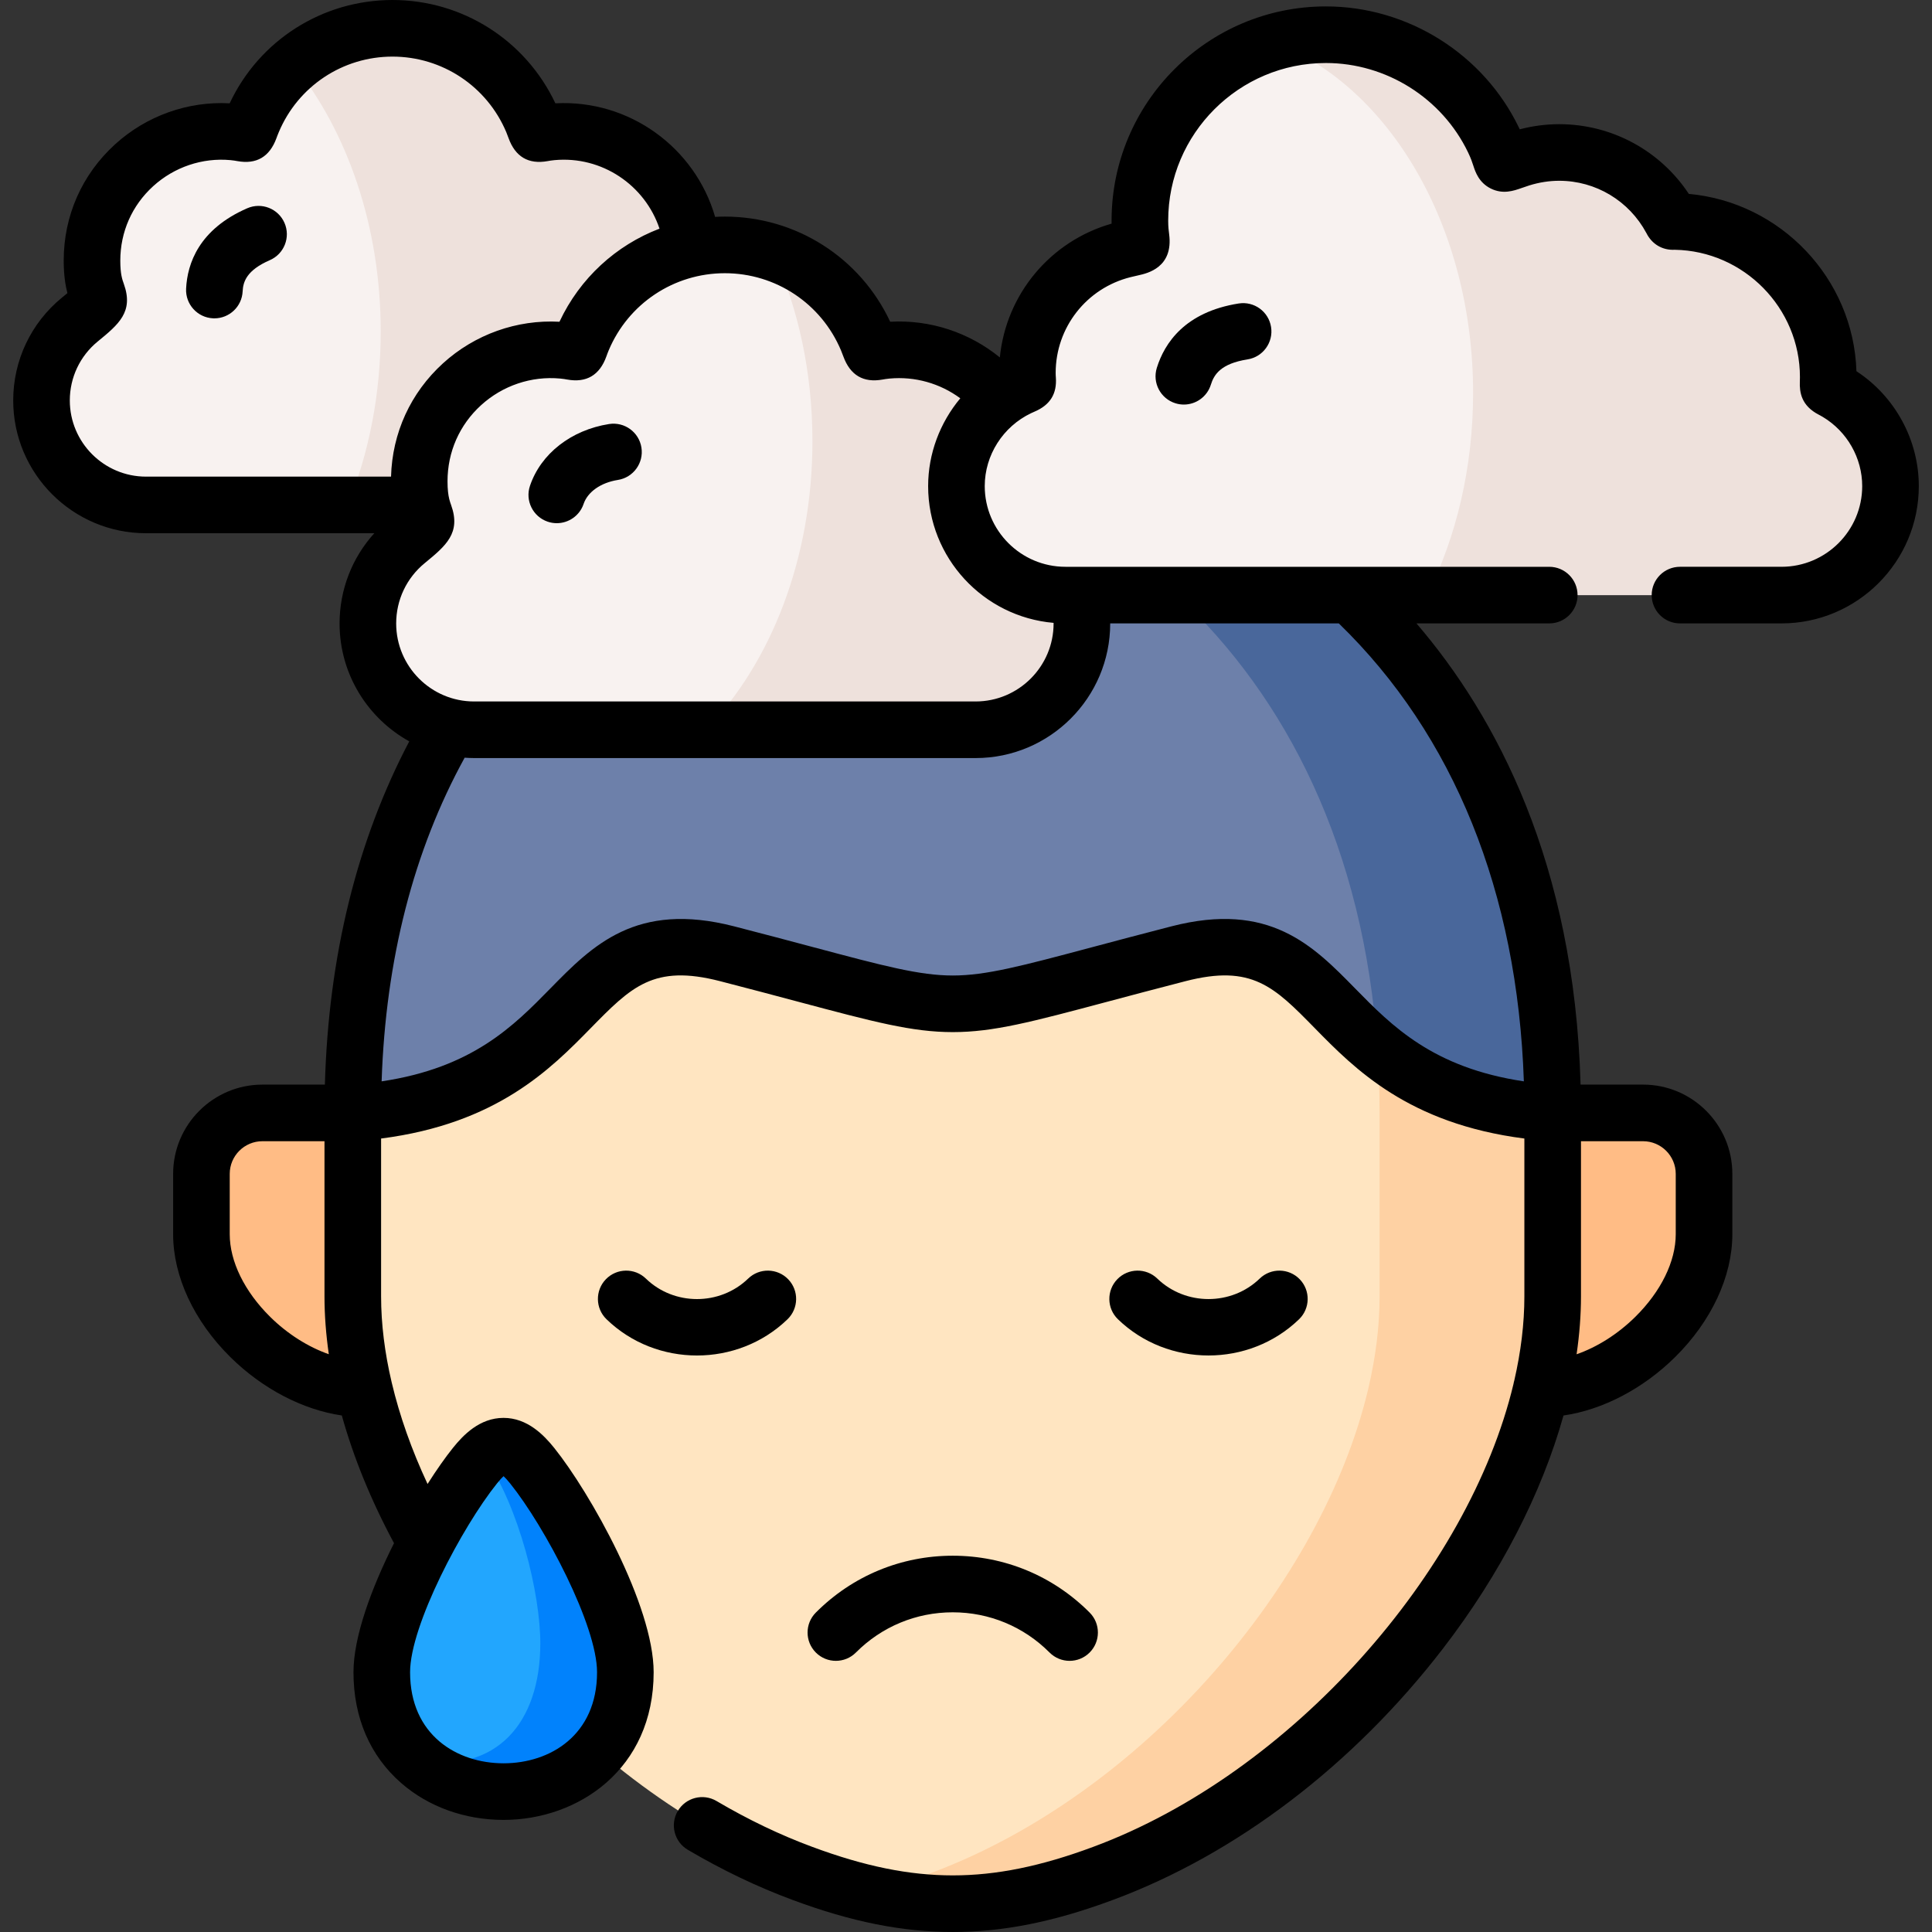 <svg id="Capa_1" enable-background="new 0 0 512 512" height="512" viewBox="0 0 512 512" width="512" xmlns="http://www.w3.org/2000/svg"><rect x="0" y="0" width="512" height="512" fill="#333333" stroke="none"/><g><g><path clip-rule="evenodd" d="m119.149 192.631c-15.96 27.014-25.655 61.115-25.655 102.303 243.937-17.008 74.046-17.008 317.983 0 0-61.625-21.658-107.377-53.663-137.226-43.486-29.764-109.935-63.014-199.799-4.819-13.835 8.958-25.968 22.706-38.866 39.742z" fill="#6d80aa" fill-rule="evenodd"/></g><g><path clip-rule="evenodd" d="m411.476 294.934c-19.759 19.843-23.189 47.707-3.005 73.106 20.212.255 43.118-20.551 43.118-40.961v-15.987c0-8.901-7.285-16.158-16.159-16.158z" fill="#ffbc85" fill-rule="evenodd"/></g><g><path clip-rule="evenodd" d="m53.381 327.079c0 20.41 22.905 41.216 43.118 40.961 22.083-28.063 19.135-55.531-3.005-73.106h-23.955c-8.873 0-16.159 7.257-16.159 16.158v15.987z" fill="#ffbc85" fill-rule="evenodd"/></g><g><path clip-rule="evenodd" d="m311.945 157.708c28.972 27.014 49.468 67.068 53.096 120.161 9.95 8.164 23.472 15.449 46.435 17.065 0-61.625-21.658-107.377-53.663-137.226z" fill="#49679b" fill-rule="evenodd"/></g><g><path clip-rule="evenodd" d="m192.684 252.754c-44.422-11.452-34.84 37.673-99.191 42.18v48.614c0 7.937 1.049 16.158 3.005 24.491 12.161 51.562 59.73 107.518 116.171 128.438 14.401 5.357 27.101 8.022 39.829 8.022 12.7 0 25.4-2.665 39.801-8.022 56.441-20.92 104.038-76.876 116.171-128.438 1.984-8.334 3.005-16.554 3.005-24.491v-48.614c-64.351-4.507-54.769-53.632-99.162-42.18-34.358 8.844-47.058 13.266-59.815 13.266-12.756.001-25.484-4.422-59.814-13.266z" fill="#ffe5c1" fill-rule="evenodd"/></g><g><path clip-rule="evenodd" d="m365.609 294.934v48.614c0 7.937-1.049 16.158-3.005 24.491-12.161 51.562-59.73 107.518-116.171 128.438-5.868 2.183-11.453 3.912-16.867 5.216 7.881 1.871 15.393 2.806 22.934 2.806 12.7 0 25.4-2.665 39.801-8.022 56.441-20.92 104.038-76.876 116.171-128.438 1.984-8.334 3.005-16.554 3.005-24.491v-48.614c-22.962-1.616-36.484-8.901-46.435-17.065.368 5.528.567 11.226.567 17.065z" fill="#fed1a3" fill-rule="evenodd"/></g><g><path clip-rule="evenodd" d="m297.771 66.177c-14.656 3.657-25.513 16.895-25.513 32.655 0 3.487.822 2.438-2.211 3.883-1.673.794-3.288 1.757-4.763 2.835-7.144 5.272-11.821 13.748-11.821 23.273 0 15.874 13.012 28.885 28.887 28.885h3.345 72.118 114.3c15.903 0 28.887-13.011 28.887-28.885 0-10.148-5.358-19.531-14.061-24.747-3.033-1.843-2.438-.539-2.438-4.139 0-22.621-18.2-40.961-40.736-41.244-.652 0-.539.142-.794-.369-5.67-10.658-16.867-17.915-29.766-17.915-3.544 0-6.917.567-10.12 1.559-6.804 2.154-3.742 2.495-7.285-4.847-7.938-16.526-24.861-27.921-44.422-27.921-27.214 0-49.298 22.054-49.298 49.266 0 7.825 2.438 6.011-4.309 7.711z" fill="#f8f2f0" fill-rule="evenodd"/></g><g><path clip-rule="evenodd" d="m390.385 104.162c0 19.814-4.479 38.211-12.161 53.547h93.889c15.903 0 28.887-13.011 28.887-28.885 0-10.148-5.358-19.531-14.061-24.747-3.033-1.843-2.438-.539-2.438-4.139 0-22.621-18.2-40.961-40.736-41.244-.652 0-.539.142-.794-.369-5.67-10.658-16.867-17.915-29.766-17.915-3.544 0-6.917.567-10.12 1.559-6.804 2.154-3.742 2.495-7.285-4.847-7.938-16.526-24.861-27.921-44.422-27.921-4.791 0-9.44.68-13.834 1.956 30.503 11.508 52.841 48.784 52.841 93.005z" fill="#eee1dc" fill-rule="evenodd"/></g><g><path clip-rule="evenodd" d="m24.38 69.069c0 12.643 5.698 8.306-3.26 15.647-6.18 5.074-10.12 12.784-10.12 21.402 0 15.307 12.388 27.695 27.696 27.695h65.314 7.711c-.34-1.446-.624-3.458-.624-6.265 0-20.863 18.03-36.567 38.043-34.696 4.933.454 3.373 1.616 5.244-2.891 5.103-12.161 15.932-21.317 29.114-24.151-1.786-18.85-18.653-32.57-37.25-30.841-4.848.454-3.317 1.587-5.159-2.835-6.094-14.458-20.381-24.634-37.078-24.634-16.669 0-30.985 10.176-37.051 24.633-1.871 4.422-.34 3.288-5.159 2.835-19.675-1.843-37.421 13.606-37.421 34.101z" fill="#f8f2f0" fill-rule="evenodd"/></g><g><path clip-rule="evenodd" d="m149.141 92.851c-20.014-1.871-38.043 13.833-38.043 34.696 0 2.806.283 4.819.624 6.265 1.191 5.216 3.175 3.798-3.94 9.638-6.293 5.159-10.29 13.011-10.29 21.77 0 13.323 9.242 24.491 21.658 27.411 2.098.51 4.252.765 6.492.765h66.448 66.448c15.563 0 28.178-12.614 28.178-28.176 0-2.608-.369-5.131-1.021-7.512h-3.345c-15.875 0-28.887-13.011-28.887-28.885 0-9.524 4.677-18 11.821-23.273-7.115-8.702-18.341-13.805-30.248-12.699-4.904.454-3.345 1.616-5.244-2.891-6.18-14.712-20.723-25.058-37.703-25.058-2.948 0-5.84.312-8.59.907-13.182 2.835-24.011 11.991-29.114 24.151-1.87 4.507-.311 3.345-5.244 2.891z" fill="#f8f2f0" fill-rule="evenodd"/></g><g><path clip-rule="evenodd" d="m77.845 17.195c14.174 17.632 23.047 42.747 23.047 70.64 0 16.639-3.147 32.315-8.731 45.978h11.85 7.711c-.34-1.446-.624-3.458-.624-6.265 0-20.863 18.03-36.567 38.043-34.696 4.933.454 3.373 1.616 5.244-2.891 3.373-7.994 9.213-14.712 16.555-19.162 3.827-2.324 8.051-4.025 12.558-4.989-1.786-18.85-18.653-32.57-37.25-30.841-4.848.454-3.317 1.587-5.159-2.835-6.094-14.458-20.381-24.634-37.078-24.634-10.007 0-19.135 3.657-26.166 9.695z" fill="#eee1dc" fill-rule="evenodd"/></g><g><path clip-rule="evenodd" d="m215.306 116.918c0 31.125-11.056 58.791-28.207 76.479h4.989 66.448c15.563 0 28.178-12.614 28.178-28.176 0-2.608-.369-5.131-1.021-7.512h-3.345c-15.875 0-28.887-13.011-28.887-28.885 0-9.524 4.677-18 11.821-23.273-7.115-8.702-18.341-13.805-30.248-12.699-4.904.454-3.345 1.616-5.244-2.891-4.564-10.857-13.664-19.332-24.946-23.017 6.663 14.569 10.462 31.69 10.462 49.974z" fill="#eee1dc" fill-rule="evenodd"/></g><g><path clip-rule="evenodd" d="m106.392 422.578c-3.118 7.682-5.216 15.052-5.216 20.58 0 28.347 29.142 37.644 48.249 27.893 9.355-4.762 16.3-14.06 16.3-27.893 0-14.712-14.798-42.406-24.691-54.737-2.75-3.43-5.159-5.159-7.569-5.159h-.057c-2.381 0-4.791 1.729-7.541 5.159-6.18 7.71-14.259 21.373-19.475 34.157z" fill="#22a6fe" fill-rule="evenodd"/></g><g><path clip-rule="evenodd" d="m128.248 385.813c9.468 13.72 14.94 36.709 14.94 49.663 0 21.26-11.708 34.498-32.204 31.153 2.892 2.58 6.265 4.564 9.894 5.924 9.128 3.43 19.872 2.92 28.547-1.502 9.355-4.762 16.3-14.06 16.3-27.893 0-14.712-14.798-42.406-24.691-54.737-2.75-3.43-5.159-5.159-7.569-5.159h-.057c-1.673 0-3.374.85-5.16 2.551z" fill="#0182fc" fill-rule="evenodd"/></g><g><path d="m226.826 437.936c6.851-6.872 15.963-10.657 25.659-10.657 9.695 0 18.808 3.785 25.658 10.657 1.465 1.47 3.388 2.206 5.312 2.206 1.915 0 3.831-.729 5.295-2.188 2.934-2.924 2.941-7.673.017-10.606-9.685-9.717-22.569-15.068-36.281-15.068-13.713 0-26.598 5.351-36.282 15.068-2.925 2.934-2.917 7.682.017 10.606 2.932 2.923 7.681 2.917 10.605-.018z"/><path d="m208.698 349.62c2.978-2.88 3.057-7.628.177-10.605-2.878-2.977-7.627-3.058-10.604-.177-7.482 7.237-19.638 7.241-27.097.007-2.974-2.884-7.722-2.811-10.605.162-2.884 2.974-2.812 7.722.162 10.605 6.606 6.407 15.289 9.61 23.978 9.61 8.683 0 17.371-3.201 23.989-9.602z"/><path d="m344.26 349.62c2.978-2.88 3.057-7.628.177-10.605-2.878-2.977-7.627-3.058-10.604-.177-7.48 7.235-19.653 7.234-27.134 0-2.979-2.881-7.727-2.8-10.605.177s-2.8 7.726.178 10.605c6.615 6.398 15.306 9.597 23.995 9.597s17.378-3.199 23.993-9.597z"/><path d="m491.977 98.381c-.783-24.573-20.061-44.79-44.414-46.993-7.595-11.488-20.427-18.478-34.358-18.478-3.483 0-6.983.454-10.457 1.359-.061-.13-.123-.261-.188-.395-9.388-19.545-29.479-32.174-51.183-32.174-31.318 0-56.798 25.465-56.798 56.767 0 .275.003.542.007.799-16.309 4.662-27.959 18.761-29.618 35.453-8.129-6.614-18.457-10.048-29.056-9.452-7.948-16.992-24.941-27.865-43.824-27.865-.864 0-1.722.031-2.577.076-5.292-18.352-22.739-31.153-42.333-30.097-7.87-16.7-24.6-27.381-43.167-27.381-18.586 0-35.311 10.689-43.145 27.38-11.1-.598-22.084 3.321-30.38 10.876-8.773 7.99-13.605 18.933-13.605 30.812 0 3.917.475 6.67.984 8.611-.529.44-1.072.885-1.505 1.24-8.172 6.711-12.86 16.625-12.86 27.199 0 19.406 15.789 35.194 35.196 35.194h60.498c-5.895 6.504-9.204 14.966-9.204 23.908 0 13.44 7.468 25.164 18.467 31.246-13.884 26.423-21.404 56.942-22.359 90.968h-16.559c-13.045 0-23.658 10.613-23.658 23.657v15.988c0 11.177 5.533 23.051 15.181 32.578 8.547 8.439 19.227 13.956 29.524 15.457 3.096 11.12 7.73 22.494 13.832 33.843-5.927 11.803-10.742 24.744-10.742 34.201 0 12.006 4.377 22.166 12.659 29.381 7.219 6.29 16.849 9.754 27.115 9.754 19.766 0 39.774-13.442 39.774-39.135 0-17.711-16.888-47.648-26.342-59.431-2.747-3.423-7.128-7.972-13.442-7.972-.005 0-.011 0-.016 0-6.313.007-10.677 4.554-13.412 7.978-1.983 2.472-4.294 5.75-6.706 9.538-4.24-9.078-7.41-18.067-9.475-26.791-.013-.061-.03-.121-.045-.182-1.843-7.843-2.793-15.471-2.793-22.749v-41.826c30.719-3.941 44.959-18.449 55.544-29.244 10.749-10.963 16.668-17.001 34.276-12.461 7.933 2.044 14.669 3.84 20.612 5.425 20.169 5.378 30.293 8.078 41.073 8.078 10.761 0 20.849-2.689 40.946-8.047 5.975-1.593 12.747-3.398 20.741-5.457 17.593-4.538 23.504 1.5 34.244 12.456 10.584 10.797 24.821 25.308 55.546 29.25v41.826c0 7.242-.929 14.71-2.666 22.268-.097.313-.169.637-.224.966-11.876 49.741-58.847 103.195-111.402 122.666-13.848 5.152-25.664 7.551-37.186 7.551-11.541 0-23.366-2.399-37.229-7.557-8.469-3.13-17.009-7.219-25.383-12.154-3.564-2.102-8.166-.915-10.27 2.654-2.103 3.568-.914 8.166 2.654 10.269 9.142 5.387 18.494 9.862 27.783 13.295 15.574 5.794 29.062 8.493 42.444 8.493 13.364 0 26.842-2.699 42.406-8.489 32.68-12.107 63.76-35.776 87.516-66.646 15.205-19.759 26.164-41.156 31.923-61.745 10.31-1.493 21.007-7.013 29.564-15.463 9.647-9.526 15.181-21.401 15.181-32.578v-15.988c0-13.044-10.613-23.657-23.658-23.657h-16.565c-1.637-58.637-22.323-97.566-43.49-122.226h35.193c4.143 0 7.5-3.358 7.5-7.5s-3.357-7.5-7.5-7.5h-128.216c-11.793 0-21.387-9.593-21.387-21.385 0-8.192 4.829-15.781 12.311-19.337.396-.189.709-.323.955-.429 4.075-1.756 5.899-4.715 5.579-9.046-.02-.275-.05-.65-.05-1.179 0-12.029 8.154-22.465 19.847-25.383.858-.216 1.554-.37 2.114-.494 2.294-.507 9.274-2.052 8.112-10.898-.111-.851-.251-1.91-.251-3.59 0-23.03 18.75-41.767 41.798-41.767 15.973 0 30.755 9.291 37.667 23.681.778 1.613 1.131 2.697 1.413 3.568.504 1.554 1.442 4.446 4.62 6.02 3.221 1.595 6.068.596 8.148-.134.557-.195 1.25-.439 2.077-.702 2.621-.812 5.279-1.223 7.901-1.223 9.672 0 18.514 5.305 23.1 13.853 1.472 2.95 4.248 4.6 7.521 4.433 18.308.314 33.175 15.418 33.175 33.742 0 .501-.015.884-.026 1.184-.104 2.828.371 6.381 5.02 8.782.251.13.593.304 1.09.606 6.425 3.851 10.416 10.868 10.416 18.313 0 11.792-9.594 21.385-21.387 21.385h-26.902c-4.143 0-7.5 3.358-7.5 7.5s3.357 7.5 7.5 7.5h26.902c20.063 0 36.387-16.322 36.387-36.385 0-12.237-6.312-23.785-16.523-30.442zm-360.26 294.734c.004-.005.008-.009.012-.014.743-.931 1.313-1.523 1.716-1.896.408.373.985.97 1.739 1.91 9.278 11.563 23.041 37.672 23.041 50.043 0 16.672-12.443 24.135-24.774 24.135s-24.774-7.463-24.774-24.135c-.001-12.371 13.761-38.48 23.04-50.043zm-93.021-266.803c-11.137 0-20.196-9.059-20.196-20.194 0-6.066 2.689-11.754 7.374-15.601 5.575-4.569 9.604-7.871 6.938-15.296-.415-1.154-.931-2.591-.931-6.151 0-7.605 3.092-14.609 8.705-19.722 5.589-5.089 13.064-7.608 20.511-6.912.784.074 1.321.171 1.794.257 5.072.918 8.553-1.126 10.366-6.07.144-.39.329-.901.619-1.586 5.107-12.173 16.936-20.037 30.135-20.037 13.192 0 25.034 7.869 30.156 20.019.276.662.458 1.173.599 1.562 1.788 4.97 5.281 7.029 10.369 6.112.479-.086 1.021-.184 1.81-.257 12.585-1.166 23.99 6.647 27.831 18.158-11.51 4.4-21.095 13.115-26.51 24.674-11.264-.622-22.448 3.344-30.875 11.019-8.589 7.824-13.438 18.448-13.761 30.026h-64.934zm32.906 222.671c-6.813-6.728-10.721-14.711-10.721-21.904v-15.988c0-4.773 3.884-8.657 8.658-8.657h16.454v41.114c0 4.995.396 10.12 1.145 15.334-5.426-1.897-10.916-5.336-15.536-9.899zm372.487-37.892v15.988c0 7.193-3.907 15.177-10.721 21.904-4.628 4.57-10.121 8.02-15.556 9.915.765-5.23 1.165-10.363 1.165-15.35v-41.114h16.454c4.774 0 8.658 3.884 8.658 8.657zm-149.873-145.871c0-.004 0-.008 0-.012h60.584c30.496 29.58 47.358 71.337 49.037 121.362-24.102-3.593-34.984-14.693-44.694-24.599-11.172-11.397-22.719-23.183-48.699-16.481-8.053 2.073-14.858 3.887-20.862 5.488-18.833 5.021-28.286 7.542-37.082 7.542-8.814 0-18.304-2.53-37.208-7.572-5.973-1.593-12.741-3.397-20.734-5.457-25.997-6.701-37.552 5.086-48.729 16.485-9.712 9.904-20.597 21.002-44.696 24.594 1.078-32.339 8.469-61.13 22.005-85.772.829.058 1.662.098 2.505.098h132.896c19.671 0 35.677-16.004 35.677-35.676zm-15.006-.156c0 .052.005.104.005.156 0 11.401-9.276 20.676-20.679 20.676h-132.895c-11.387 0-20.65-9.275-20.65-20.676 0-6.219 2.75-12.039 7.555-15.978 5.619-4.621 9.679-7.959 7.003-15.412-.155-.432-.323-.905-.475-1.505-.009-.044-.021-.087-.031-.13-.248-1.03-.445-2.434-.445-4.647 0-7.784 3.159-14.948 8.895-20.172 5.703-5.195 13.332-7.771 20.963-7.056.813.075 1.366.174 1.854.262 5.113.915 8.605-1.155 10.393-6.146.143-.398.329-.921.599-1.571 5.221-12.43 17.307-20.462 30.788-20.462s25.567 8.032 30.792 20.471c.286.68.476 1.204.622 1.603 1.812 4.966 5.31 7.02 10.389 6.104.483-.087 1.031-.186 1.838-.26 6.762-.627 13.407 1.285 18.755 5.23-5.379 6.445-8.521 14.654-8.521 23.274-.002 19.003 14.647 34.641 33.245 36.239z"/><path d="m328.264 80.426c-14.254 2.256-19.665 10.523-21.695 17.062-1.228 3.956.983 8.158 4.939 9.386.74.23 1.489.339 2.226.339 3.199 0 6.162-2.063 7.161-5.278.832-2.681 2.637-5.573 9.715-6.693 4.091-.647 6.883-4.489 6.235-8.581-.648-4.091-4.483-6.883-8.581-6.235z"/><path d="m161.408 112.373c-10.048 1.586-18.079 7.859-20.959 16.371-1.327 3.924.777 8.181 4.7 9.508.798.27 1.608.397 2.405.397 3.127 0 6.046-1.972 7.104-5.098 1.086-3.211 4.569-5.648 9.09-6.362 4.091-.646 6.885-4.486 6.238-8.578-.645-4.091-4.482-6.883-8.578-6.238z"/><path d="m65.524 55.19c-12.81 5.579-15.882 14.668-16.205 21.31-.2 4.137 2.991 7.654 7.128 7.854.124.006.247.009.369.009 3.976 0 7.291-3.123 7.485-7.137.126-2.598 1.081-5.614 7.211-8.284 3.798-1.654 5.536-6.073 3.882-9.871-1.652-3.796-6.073-5.535-9.87-3.881z"/></g></g></svg>